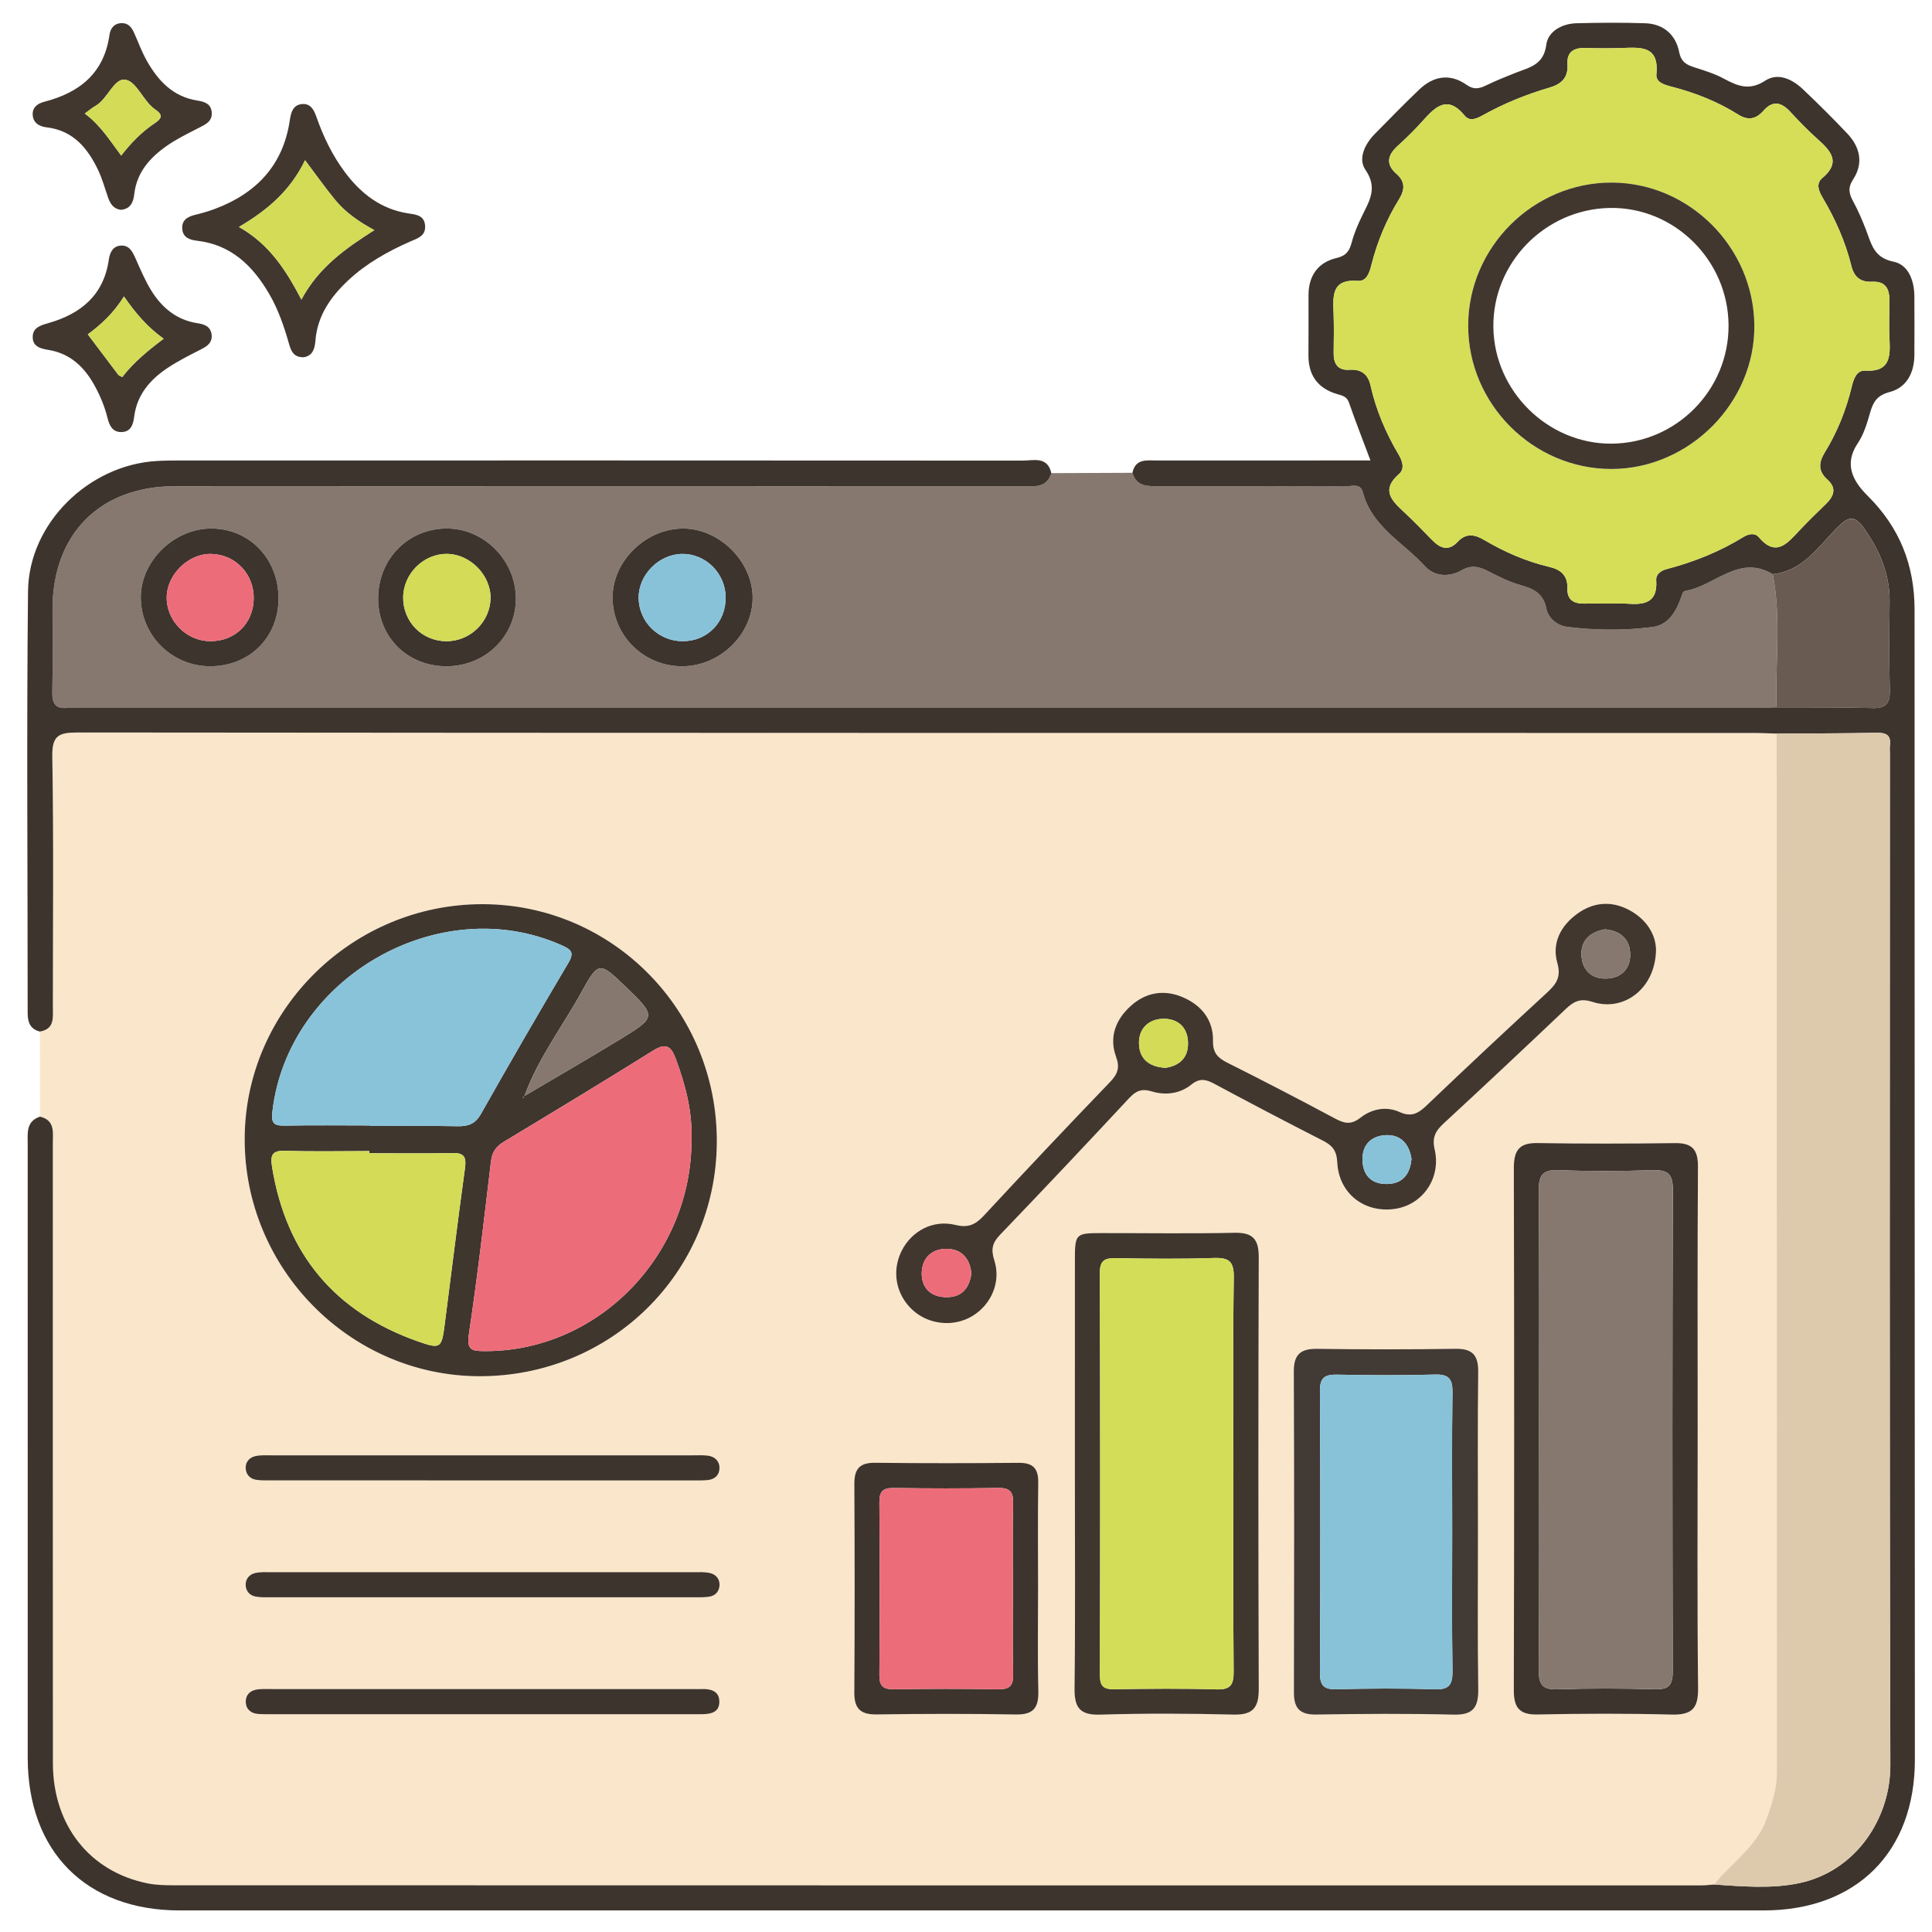 <?xml version="1.0" encoding="UTF-8"?>
<svg xmlns="http://www.w3.org/2000/svg" xmlns:xlink="http://www.w3.org/1999/xlink" version="1.1" id="Layer_1" x="0px" y="0px" width="85px" height="85px" viewBox="0 0 85 85" xml:space="preserve">
<g id="Layer_1_1_" display="none">
	<path display="inline" fill="#030303" d="M42.807,4.472c11.269,0,22.541,0.083,33.808-0.04c4.668-0.05,8.201,3.523,8.171,8.15   c-0.093,14.03-0.03,28.062-0.036,42.092c-0.001,3.911-2.402,6.93-6.115,7.725c-0.722,0.156-1.455,0.145-2.188,0.145   c-6.227,0.003-12.452,0.01-18.68-0.011c-0.635-0.003-0.882,0.114-0.861,0.821c0.055,1.886,0.041,3.774,0.005,5.662   c-0.011,0.575,0.123,0.764,0.731,0.756c2.535-0.035,5.072-0.043,7.606-0.002c2.024,0.033,3.799,0.73,5.179,2.269   c0.86,0.957,1.315,2.081,1.313,3.38c-0.003,1.268,0.003,2.536-0.001,3.805c-0.004,1.284-0.434,1.723-1.721,1.723   c-10.113,0.003-20.229,0-30.343,0c-7.945,0-15.89,0.002-23.835,0c-1.569,0-1.926-0.359-1.928-1.938c0-0.986,0-1.973,0-2.959   c0-3.25,1.911-5.523,5.111-6.137c1.094-0.208,2.189-0.146,3.286-0.152c1.888-0.013,3.776-0.037,5.662,0.014   c0.662,0.021,0.786-0.191,0.773-0.801c-0.04-1.859-0.05-3.722,0.003-5.578c0.021-0.731-0.233-0.865-0.905-0.863   c-6.311,0.023-12.622,0.006-18.933,0.018c-3.29,0.008-5.734-1.385-7.253-4.318c-0.511-0.987-0.75-2.061-0.75-3.174   c-0.003-14.37-0.021-28.738,0.01-43.106c0.009-4.264,3.414-7.468,7.826-7.472C20.098,4.464,31.452,4.472,42.807,4.472z    M74.936,42.17c-1.028,0.671-1.494,1.51-0.854,2.717c0.128,0.24,0.154,0.535,0.217,0.807c0.08,0.351,0.286,0.531,0.649,0.523   c1.06,0.271,2.118,0.547,3.18,0.819c1.106,0.296,2.214,0.595,3.322,0.888c0.353,0.094,0.618,0.137,0.601-0.416   c-0.041-1.316-0.031-2.638-0.002-3.955c0.01-0.432-0.166-0.585-0.546-0.673c-1.116-0.26-2.226-0.543-3.338-0.817   c-0.531-0.146-1.083-0.241-1.589-0.447C75.837,41.315,75.316,41.498,74.936,42.17z M80.848,39.854   c0.037,0.02,0.075,0.039,0.114,0.058c-0.017-0.042-0.034-0.083-0.051-0.125c-0.06-0.124-0.103-0.262-0.183-0.37   c-2.58-3.447-7.889-3.564-10.852-0.207c-0.59,0.668-1.182,0.963-2.061,0.733c-5.573-1.457-11.15-2.902-16.729-4.34   c-0.768-0.198-1.188-0.633-1.341-1.429c-0.646-3.31-3.31-5.64-6.655-5.796c-1.201-0.056-2.37,0.157-3.539,0.887   c1.757,0.452,3.354,0.897,4.968,1.264c0.906,0.206,1.41,0.689,1.625,1.59c0.287,1.202,0.631,2.391,0.98,3.577   c0.182,0.612,0.033,1.105-0.393,1.543c-0.941,0.97-1.887,1.936-2.826,2.907c-0.477,0.493-1.017,0.624-1.689,0.435   c-1.353-0.379-2.715-0.724-4.083-1.045c-0.324-0.076-0.655-0.3-1.094-0.127c0.127,0.184,0.211,0.325,0.315,0.45   c2.805,3.407,7.819,3.493,10.793,0.141c0.645-0.726,1.271-0.942,2.22-0.69c5.403,1.437,10.815,2.847,16.239,4.209   c1.007,0.254,1.539,0.721,1.733,1.756c0.356,1.889,1.433,3.345,3.024,4.401c2.127,1.416,5.152,1.554,6.932,0.337   c-0.248-0.279-0.609-0.269-0.923-0.353c-1.356-0.362-2.718-0.711-4.084-1.038c-0.698-0.168-1.144-0.551-1.333-1.251   c-0.338-1.247-0.7-2.488-1.039-3.735c-0.191-0.706-0.05-1.314,0.503-1.846c0.833-0.799,1.657-1.611,2.425-2.471   c0.641-0.716,1.328-0.907,2.258-0.643C77.672,39.123,79.232,39.597,80.848,39.854z M71.443,52.832   c-0.848-0.587-1.752-0.85-2.815-0.828c-3.257,0.059-6.517,0.061-9.772-0.003c-0.922-0.019-1.551,0.265-2.023,1.006   c-0.657,0.611-1.38,0.72-2.145,0.233c-1.453-0.924-2.764-0.811-4.408-0.139c-1.754,0.717-2.855,1.61-3.25,3.439   c-0.166,0.773-0.735,1.168-1.543,1.168c-1.771,0.002-3.543,0.002-5.315,0c-0.764-0.001-1.273-0.366-1.532-1.085   c-0.114-0.317-0.284-0.62-0.35-0.944c-0.254-1.253-0.949-2.021-2.247-2.209c-0.243-0.035-0.501-0.137-0.697-0.283   c-1.479-1.104-2.923-0.855-4.375,0.054c-0.766,0.479-1.487,0.379-2.144-0.234c-0.472-0.745-1.102-1.046-2.026-1.006   c-1.852,0.08-3.709,0.021-5.564,0.024c-4.58,0.009-9.161,0.021-13.741,0.031c-1.038-0.231-1.361-0.591-1.361-1.595   C6.129,37.644,6.128,24.824,6.136,12.005c0-1.399,0.862-2.254,2.25-2.313C8.583,9.683,8.78,9.688,8.977,9.688   c22.568,0,45.134,0,67.705,0c0.281,0,0.563-0.004,0.844,0.021c1.107,0.103,1.912,0.931,1.99,2.044   c0.02,0.281,0.01,0.563,0.01,0.845c0,7.241,0,14.481,0.007,21.722c0,0.31-0.146,0.677,0.284,0.877   c0.785,0.365,1.439,0.938,2.221,1.531c0-0.281,0-0.44,0-0.6c0-7.974,0.008-15.947-0.004-23.92c-0.004-2.98-2.066-5.029-5.059-5.03   c-22.767-0.006-45.531-0.006-68.295,0C5.654,7.181,3.618,9.25,3.61,12.293c-0.008,3.156-0.002,6.311-0.002,9.467   c0,10.96,0.006,21.92-0.006,32.879c-0.002,1.518,0.449,2.82,1.55,3.873c1.112,1.066,2.479,1.317,3.97,1.316   c22.455-0.014,44.911-0.01,67.366-0.01c0.31,0,0.619-0.004,0.93-0.021c2.211-0.108,4.032-1.612,4.475-3.794   c0.342-1.684,0.078-3.395,0.15-5.234C78.824,53.631,75.311,54.195,71.443,52.832z M74.945,34.031   c0.308,0.015,0.627-0.016,0.922,0.054c0.855,0.204,0.976-0.165,0.972-0.946c-0.034-6.354-0.019-12.709-0.019-19.064   c0-1.797,0-1.797-1.872-1.635c-0.169-0.015-0.335-0.044-0.503-0.044c-21.631-0.002-43.263,0.001-64.895-0.016   c-0.608,0-0.729,0.175-0.728,0.75c0.017,11.802,0.02,23.604-0.006,35.405c-0.001,0.705,0.233,0.802,0.849,0.799   c4.844-0.021,9.689-0.012,14.534-0.012c0.269,0,0.537,0,0.967,0c-0.768-0.805-0.59-1.563-0.155-2.262   c0.853-1.365,0.727-2.57,0.132-4.112c-0.715-1.852-1.674-3.013-3.592-3.436c-0.753-0.166-1.068-0.736-1.059-1.518   c0.021-1.662,0.005-3.323,0.006-4.985c0.001-1.238,0.155-1.615,1.328-1.917c1.692-0.437,2.481-1.452,3.196-3.057   c0.773-1.735,0.805-3.118-0.13-4.655c-0.489-0.804-0.248-1.476,0.405-2.103c1.138-1.091,2.236-2.224,3.353-3.339   c0.917-0.916,1.249-1.059,2.363-0.427c1.477,0.838,2.726,0.743,4.346,0.105c1.782-0.702,2.845-1.629,3.262-3.439   c0.199-0.863,0.836-1.189,1.712-1.175c1.548,0.027,3.098,0.007,4.646,0.007c1.457,0,1.775,0.124,2.166,1.48   c0.442,1.54,1.338,2.305,2.832,2.987c1.822,0.833,3.311,0.928,4.961-0.115c0.65-0.41,1.287-0.222,1.828,0.331   c0.905,0.927,1.825,1.839,2.748,2.75c1.911,1.888,1.873,1.699,0.727,4.084c-0.419,0.874-0.572,1.615,0.011,2.481   c0.37,0.548,0.657,1.205,0.782,1.852c0.205,1.044,0.806,1.515,1.768,1.842c2.661,0.903,2.346,0.848,2.357,3.405   c0.004,0.758-0.247,1.707,0.113,2.224c0.392,0.564,1.433,0.473,2.18,0.703c0.025,0.008,0.053,0.018,0.079,0.028   c0.323,0.131,0.569,0.053,0.825-0.2C70.182,35.062,72.412,34.192,74.945,34.031z M28.872,35.802   c-0.384-7.415,5.85-14.176,13.27-14.392c7.521-0.219,13.526,4.876,14.538,12.356c0.051,0.375,0.184,0.542,0.524,0.628   c1.553,0.393,3.104,0.795,4.653,1.2c0.383,0.1,0.592,0.101,0.604-0.429c0.043-1.681,0.069-1.681-1.526-2.302   c-0.262-0.102-0.518-0.222-0.785-0.305c-0.649-0.203-1.035-0.629-1.196-1.291c-0.392-1.594-1.022-3.091-1.874-4.496   c-0.318-0.524-0.33-1.057-0.063-1.607c0.172-0.354,0.321-0.717,0.481-1.077c0.563-1.26,0.565-1.263-0.406-2.227   c-0.558-0.555-1.046-1.376-1.714-1.571c-0.721-0.211-1.49,0.494-2.225,0.823c-0.687,0.308-1.271,0.292-1.907-0.106   c-1.101-0.689-2.274-1.287-3.54-1.542c-1.326-0.268-2.115-0.93-2.391-2.239c-0.034-0.162-0.146-0.31-0.176-0.472   c-0.168-0.87-0.664-1.171-1.549-1.069c-0.859,0.099-1.88-0.213-2.564,0.152c-0.661,0.354-0.703,1.461-1.011,2.238   c-0.252,0.637-0.655,1.001-1.322,1.157c-0.987,0.23-1.962,0.541-2.853,1.019c-2.883,1.548-1.911,1.406-5.009,0.099   c-0.406-0.171-0.671-0.167-0.946,0.18c-0.173,0.219-0.398,0.397-0.594,0.6c-0.548,0.563-1.422,1.067-1.547,1.714   c-0.124,0.638,0.483,1.436,0.82,2.14c0.334,0.699,0.313,1.323-0.105,1.989c-0.673,1.076-1.271,2.223-1.501,3.464   c-0.261,1.414-1.067,2.091-2.37,2.493c-1.407,0.433-1.39,0.504-1.383,1.952c0.004,0.787-0.25,1.764,0.121,2.307   c0.369,0.541,1.362,0.688,2.107,0.931c0.758,0.247,1.151,0.742,1.317,1.491c0.232,1.047,0.506,2.131,1.123,2.981   c1.118,1.539,1.053,2.987,0.071,4.498c-0.367,0.563-0.319,1.021,0.257,1.407c0.137,0.093,0.237,0.24,0.362,0.354   c0.6,0.545,1.05,1.491,1.784,1.58c0.679,0.082,1.458-0.48,2.158-0.828c0.678-0.338,1.277-0.304,1.906,0.101   c0.806,0.519,1.659,1.056,2.582,1.216c2.109,0.361,3.345,1.505,3.743,3.588c0.078,0.408,0.328,0.521,0.729,0.51   c0.816-0.027,1.639-0.058,2.449,0.006c0.662,0.054,0.958-0.209,1.131-0.813c0.16-0.564,0.438-1.096,0.633-1.65   c0.193-0.556,0.562-0.904,1.122-1.039c1.653-0.396,3.199-1.055,4.654-1.927c0.474-0.282,0.938-0.295,1.451-0.103   c0.853,0.322,1.704,1.193,2.526,0.896c0.791-0.285,1.316-1.265,2.019-1.869c0.511-0.438,0.573-0.812,0.278-1.425   c-0.369-0.772-1.064-1.556-0.85-2.415c0.225-0.895-0.206-0.964-0.798-1.089c-0.304-0.063-0.619-0.103-0.899-0.224   c-0.558-0.242-0.869-0.075-1.246,0.408c-2.629,3.394-6.104,5.32-10.394,5.502C35.58,49.609,29.284,43.768,28.872,35.802z    M42.837,78.238c7.856,0,15.714,0.005,23.572-0.008c0.858-0.002,2.01,0.379,2.493-0.174c0.424-0.483,0.103-1.607,0.137-2.447   c0.041-0.998-0.413-1.729-1.189-2.289c-0.901-0.65-1.928-0.862-3.025-0.862c-14.672,0.005-29.345,0.004-44.017,0.004   c-0.226,0-0.451-0.002-0.675,0.017c-2.325,0.191-3.51,1.459-3.51,3.748c0,0.338,0.051,0.687-0.01,1.012   c-0.168,0.904,0.253,1.021,1.05,1.019C26.053,78.229,34.445,78.238,42.837,78.238z M42.756,69.755   c3.547,0,7.096-0.009,10.645,0.011c0.548,0.002,0.801-0.092,0.787-0.729c-0.043-1.913-0.039-3.83-0.004-5.743   c0.012-0.62-0.238-0.761-0.791-0.76c-7.098,0.01-14.192,0.011-21.29-0.004c-0.522,0-0.676,0.166-0.669,0.679   c0.025,1.942,0.036,3.886-0.005,5.828c-0.012,0.616,0.199,0.735,0.767,0.731C35.717,69.743,39.237,69.755,42.756,69.755z    M51.479,42.481c-0.918-0.495-1.564-0.34-2.375,0.355c-5.365,4.607-13.638,2.094-15.63-4.689c-0.187-0.637-0.344-1.272,0.176-1.829   c0.523-0.561,1.155-0.438,1.806-0.269c2.121,0.552,4.249,1.08,6.369,1.632c0.311,0.081,0.543,0.148,0.837-0.112   c1.762-1.557,1.749-1.543,1.166-3.745c-0.151-0.574-0.442-0.801-0.995-0.934c-2.103-0.508-4.196-1.057-6.287-1.612   c-1.507-0.4-1.809-1.489-0.745-2.606c4.949-5.192,13.729-3.345,16.173,3.403c0.074,0.211,0.139,0.427,0.207,0.641   c0.246,0.746,0.992,0.717,1.473,0.663c0.434-0.049,0.105-0.634,0.017-0.957c-1.271-4.605-5.249-7.93-9.894-8.291   c-4.81-0.374-9.317,2.3-11.229,6.659c-1.946,4.435-0.879,9.558,2.675,12.853C39.92,48.001,47.711,47.467,51.479,42.481z    M60.552,49.271c2.269,0,4.388,0,6.589,0c-0.58-0.953-1.072-1.862-1.317-2.875c-0.068-0.282-0.271-0.342-0.482-0.396   c-1.711-0.445-3.426-0.873-5.133-1.327c-0.515-0.136-0.563,0.084-0.403,0.468c0.283,0.672,0.577,1.338,0.896,1.994   C61.05,47.855,61.2,48.557,60.552,49.271z"></path>
	<path display="inline" fill="#D7EBFD" d="M74.945,34.031c-2.533,0.161-4.766,1.03-6.59,2.832c-0.256,0.253-0.502,0.332-0.824,0.2   c-0.026-0.011-0.053-0.02-0.079-0.028c-0.747-0.23-1.788-0.139-2.181-0.703c-0.359-0.518-0.108-1.466-0.112-2.224   c-0.013-2.558,0.304-2.502-2.357-3.405c-0.962-0.327-1.563-0.798-1.768-1.842c-0.125-0.647-0.412-1.304-0.782-1.852   c-0.583-0.867-0.43-1.607-0.011-2.481c1.147-2.385,1.186-2.196-0.728-4.084c-0.922-0.91-1.842-1.823-2.746-2.75   c-0.543-0.553-1.179-0.741-1.828-0.331c-1.651,1.042-3.14,0.947-4.961,0.115c-1.494-0.682-2.391-1.447-2.834-2.987   c-0.39-1.356-0.707-1.479-2.164-1.48c-1.551,0-3.1,0.021-4.647-0.007c-0.876-0.015-1.513,0.312-1.712,1.175   c-0.417,1.81-1.48,2.737-3.262,3.439c-1.62,0.638-2.869,0.733-4.346-0.105c-1.115-0.632-1.446-0.489-2.363,0.427   c-1.116,1.115-2.214,2.248-3.353,3.339c-0.653,0.627-0.895,1.298-0.405,2.103c0.935,1.538,0.903,2.92,0.13,4.655   c-0.714,1.604-1.503,2.62-3.196,3.057c-1.173,0.303-1.327,0.679-1.328,1.917c-0.001,1.662,0.014,3.324-0.006,4.985   c-0.009,0.782,0.305,1.352,1.059,1.518c1.918,0.422,2.877,1.584,3.592,3.436c0.595,1.542,0.721,2.747-0.132,4.112   c-0.435,0.697-0.613,1.457,0.155,2.262c-0.43,0-0.698,0-0.967,0c-4.844,0-9.689-0.012-14.534,0.012   c-0.616,0.003-0.85-0.094-0.849-0.799C8.843,36.733,8.84,24.931,8.823,13.129c0-0.575,0.12-0.75,0.728-0.75   c21.631,0.017,43.264,0.014,64.895,0.016c0.168,0,0.334,0.029,0.503,0.044C74.947,19.637,74.945,26.834,74.945,34.031z"></path>
	<path display="inline" fill="#E8EBED" d="M28.825,53.007c0.657,0.613,1.378,0.714,2.144,0.234c1.452-0.909,2.897-1.157,4.375-0.054   c0.196,0.146,0.455,0.248,0.697,0.283c1.298,0.188,1.993,0.956,2.247,2.209c0.065,0.324,0.236,0.627,0.35,0.944   c0.259,0.719,0.768,1.084,1.532,1.085c1.771,0.002,3.543,0.002,5.314,0c0.809,0,1.379-0.395,1.545-1.168   c0.394-1.829,1.494-2.723,3.248-3.439c1.646-0.672,2.957-0.785,4.408,0.139c0.766,0.484,1.487,0.378,2.146-0.233   c4.573,0.004,9.146,0.007,13.721,0.015c0.315,0,0.614-0.035,0.892-0.188c3.867,1.364,7.382,0.799,10.6-2.062   c-0.072,1.842,0.189,3.552-0.15,5.234c-0.441,2.182-2.264,3.686-4.475,3.794c-0.311,0.017-0.62,0.021-0.93,0.021   c-22.455,0-44.911-0.004-67.366,0.01c-1.49,0.001-2.858-0.25-3.97-1.316c-1.101-1.054-1.552-2.357-1.55-3.873   C3.615,43.68,3.608,32.72,3.608,21.76c0-3.156-0.006-6.311,0.002-9.467C3.618,9.25,5.654,7.181,8.678,7.18   c22.765-0.006,45.53-0.006,68.294,0c2.992,0,5.055,2.05,5.06,5.03c0.012,7.974,0.004,15.947,0.004,23.92c0,0.159,0,0.318,0,0.6   c-0.78-0.593-1.435-1.166-2.22-1.531c-0.432-0.2-0.285-0.567-0.285-0.877c-0.008-7.241-0.006-14.481-0.006-21.722   c0-0.282,0.009-0.564-0.012-0.845c-0.076-1.114-0.882-1.942-1.988-2.044c-0.28-0.026-0.563-0.021-0.846-0.021   c-22.568-0.001-45.136-0.001-67.704,0c-0.197,0-0.395-0.005-0.592,0.003c-1.388,0.059-2.249,0.914-2.25,2.313   C6.128,24.824,6.129,37.644,6.133,50.463c0,1.004,0.324,1.362,1.361,1.596c-0.106,0.771,0.311,0.967,0.993,0.965   C15.267,53.011,22.046,53.011,28.825,53.007z"></path>
	<path display="inline" fill="#FBDD75" d="M28.872,35.802c0.413,7.966,6.708,13.808,14.671,13.474   c4.289-0.18,7.766-2.107,10.395-5.5c0.375-0.484,0.688-0.651,1.246-0.409c0.279,0.12,0.596,0.161,0.898,0.224   c0.592,0.125,1.021,0.194,0.798,1.09c-0.216,0.858,0.479,1.641,0.851,2.414c0.295,0.613,0.23,0.985-0.279,1.426   c-0.701,0.604-1.227,1.584-2.02,1.869c-0.822,0.295-1.674-0.576-2.525-0.897c-0.514-0.192-0.979-0.181-1.451,0.103   c-1.455,0.872-3.001,1.53-4.654,1.928c-0.563,0.135-0.929,0.482-1.121,1.037c-0.195,0.557-0.474,1.086-0.634,1.651   c-0.173,0.604-0.469,0.866-1.131,0.813c-0.812-0.063-1.633-0.035-2.449-0.008c-0.4,0.014-0.651-0.101-0.729-0.509   c-0.398-2.083-1.634-3.226-3.743-3.588c-0.923-0.16-1.776-0.696-2.582-1.216c-0.629-0.403-1.228-0.438-1.906-0.102   c-0.7,0.349-1.479,0.91-2.158,0.83c-0.734-0.09-1.184-1.035-1.784-1.58c-0.125-0.113-0.225-0.262-0.362-0.354   c-0.576-0.386-0.625-0.843-0.257-1.407c0.982-1.511,1.046-2.959-0.071-4.498c-0.617-0.851-0.891-1.934-1.123-2.981   c-0.166-0.749-0.559-1.244-1.317-1.491c-0.745-0.243-1.738-0.39-2.107-0.931c-0.371-0.543-0.116-1.521-0.121-2.307   c-0.007-1.448-0.024-1.519,1.383-1.952c1.303-0.402,2.109-1.079,2.37-2.493c0.23-1.242,0.828-2.389,1.501-3.464   c0.418-0.666,0.44-1.29,0.105-1.989c-0.337-0.704-0.944-1.502-0.82-2.14c0.125-0.647,0.999-1.151,1.547-1.714   c0.196-0.202,0.421-0.38,0.594-0.6c0.275-0.347,0.54-0.351,0.946-0.18c3.098,1.307,2.126,1.449,5.009-0.099   c0.891-0.478,1.866-0.789,2.853-1.019c0.667-0.155,1.07-0.52,1.322-1.157c0.308-0.777,0.35-1.885,1.011-2.238   c0.684-0.366,1.705-0.054,2.564-0.152c0.886-0.102,1.38,0.2,1.55,1.069c0.029,0.163,0.141,0.31,0.174,0.472   c0.275,1.309,1.064,1.971,2.392,2.239c1.265,0.255,2.44,0.853,3.54,1.542c0.636,0.398,1.222,0.414,1.906,0.106   c0.733-0.329,1.505-1.034,2.226-0.823c0.668,0.195,1.156,1.016,1.714,1.571c0.973,0.964,0.969,0.967,0.406,2.227   c-0.16,0.359-0.311,0.723-0.482,1.077c-0.268,0.551-0.256,1.083,0.063,1.607c0.851,1.404,1.481,2.901,1.874,4.496   c0.16,0.662,0.547,1.087,1.197,1.291c0.268,0.083,0.522,0.203,0.785,0.305c1.596,0.622,1.568,0.621,1.525,2.302   c-0.014,0.53-0.223,0.529-0.605,0.429c-1.549-0.404-3.101-0.807-4.652-1.2c-0.342-0.086-0.475-0.253-0.525-0.628   c-1.011-7.48-7.016-12.575-14.537-12.356C34.722,21.625,28.488,28.387,28.872,35.802z"></path>
	<path display="inline" fill="#EBEEF0" d="M42.837,78.238c-8.393,0-16.785-0.012-25.177,0.018c-0.797,0.002-1.218-0.113-1.05-1.018   c0.061-0.326,0.01-0.674,0.01-1.012c0-2.289,1.186-3.558,3.51-3.748c0.224-0.02,0.45-0.018,0.675-0.018   c14.672,0,29.345,0.001,44.017-0.004c1.099,0,2.123,0.212,3.025,0.863c0.776,0.56,1.23,1.289,1.189,2.287   c-0.034,0.841,0.287,1.965-0.137,2.447c-0.483,0.553-1.635,0.172-2.493,0.174C58.552,78.243,50.693,78.238,42.837,78.238z"></path>
	<path display="inline" fill="#817481" d="M80.846,39.855c-1.611-0.258-3.174-0.732-4.738-1.177   c-0.93-0.264-1.616-0.073-2.258,0.643c-0.768,0.86-1.592,1.672-2.425,2.471c-0.553,0.531-0.694,1.14-0.503,1.845   c0.339,1.248,0.701,2.489,1.039,3.736c0.189,0.7,0.635,1.083,1.333,1.251c1.366,0.327,2.728,0.676,4.084,1.038   c0.313,0.084,0.675,0.072,0.923,0.352c-1.779,1.219-4.805,1.08-6.932-0.336c-1.594-1.058-2.668-2.514-3.023-4.4   c-0.195-1.036-0.729-1.504-1.734-1.756c-5.424-1.364-10.836-2.773-16.239-4.21c-0.947-0.252-1.575-0.036-2.22,0.69   c-2.975,3.351-7.988,3.267-10.793-0.141c-0.104-0.125-0.188-0.266-0.315-0.45c0.438-0.173,0.77,0.052,1.094,0.127   c1.368,0.321,2.731,0.666,4.083,1.045c0.673,0.189,1.212,0.058,1.689-0.435c0.939-0.971,1.885-1.937,2.826-2.907   c0.426-0.438,0.572-0.932,0.393-1.543c-0.352-1.186-0.693-2.375-0.98-3.577c-0.215-0.901-0.719-1.385-1.625-1.59   c-1.614-0.367-3.21-0.812-4.968-1.264c1.169-0.73,2.338-0.943,3.539-0.887c3.346,0.157,6.012,2.487,6.655,5.796   c0.153,0.795,0.573,1.23,1.341,1.429c5.577,1.438,11.154,2.883,16.729,4.34c0.879,0.23,1.471-0.064,2.061-0.733   c2.963-3.358,8.271-3.24,10.852,0.207c0.08,0.108,0.123,0.246,0.183,0.37C80.891,39.81,80.867,39.832,80.846,39.855z"></path>
	<path display="inline" fill="#A499A4" d="M42.756,69.755c-3.52,0-7.04-0.012-10.56,0.013c-0.568,0.004-0.779-0.115-0.767-0.73   c0.041-1.941,0.03-3.887,0.005-5.828c-0.006-0.514,0.147-0.68,0.669-0.678c7.096,0.014,14.192,0.013,21.29,0.003   c0.553-0.001,0.803,0.14,0.791,0.76c-0.035,1.913-0.039,3.83,0.004,5.743c0.014,0.638-0.239,0.73-0.787,0.729   C49.854,69.746,46.305,69.755,42.756,69.755z"></path>
	<path display="inline" fill="#E7E9EB" d="M51.479,42.481c-3.768,4.985-11.559,5.52-16.257,1.162   c-3.554-3.295-4.621-8.417-2.675-12.854c1.912-4.359,6.421-7.033,11.229-6.659c4.645,0.361,8.623,3.686,9.894,8.291   c0.09,0.322,0.417,0.908-0.017,0.957c-0.479,0.054-1.227,0.083-1.473-0.663c-0.068-0.213-0.133-0.43-0.207-0.641   c-2.443-6.748-11.225-8.595-16.173-3.403c-1.064,1.117-0.762,2.207,0.745,2.606c2.091,0.555,4.184,1.104,6.287,1.612   c0.552,0.133,0.843,0.36,0.995,0.934c0.583,2.202,0.596,2.188-1.166,3.745c-0.294,0.26-0.526,0.193-0.837,0.112   c-2.121-0.553-4.248-1.081-6.369-1.632c-0.65-0.169-1.283-0.292-1.806,0.269c-0.52,0.556-0.363,1.191-0.176,1.829   c1.993,6.784,10.265,9.297,15.63,4.689C49.913,42.141,50.561,41.986,51.479,42.481z"></path>
	<path display="inline" fill="#C3E1FE" d="M74.945,34.031c0-7.197,0.002-14.394,0.003-21.591c1.872-0.162,1.872-0.162,1.872,1.635   c0,6.355-0.016,12.71,0.019,19.064c0.004,0.781-0.114,1.149-0.972,0.946C75.572,34.015,75.253,34.046,74.945,34.031z"></path>
	<path display="inline" fill="#D4E8FA" d="M60.552,49.271c0.648-0.715,0.498-1.416,0.147-2.138   c-0.318-0.655-0.612-1.323-0.896-1.995c-0.16-0.383-0.109-0.603,0.403-0.467c1.707,0.454,3.422,0.883,5.133,1.327   c0.212,0.056,0.414,0.114,0.481,0.397c0.246,1.012,0.738,1.922,1.318,2.875C64.939,49.271,62.82,49.271,60.552,49.271z"></path>
	<path display="inline" fill="#D2E4F3" d="M28.825,53.007c-6.779,0.004-13.559,0.004-20.338,0.017   c-0.683,0.002-1.099-0.194-0.993-0.965c4.58-0.012,9.161-0.023,13.741-0.033c1.855-0.004,3.712,0.057,5.564-0.023   C27.724,51.961,28.353,52.262,28.825,53.007z"></path>
	<path display="inline" fill="#E6E9EC" d="M78.164,42.063c1.111,0.274,2.223,0.557,3.338,0.817c0.38,0.088,0.557,0.242,0.546,0.673   c-0.03,1.317-0.039,2.639,0.002,3.955c0.019,0.553-0.248,0.51-0.601,0.416c-1.108-0.293-2.215-0.592-3.322-0.888   C78.141,45.379,78.15,43.721,78.164,42.063z"></path>
	<path display="inline" fill="#C2DFFB" d="M78.164,42.063c-0.014,1.658-0.023,3.315-0.037,4.974c-1.061-0.273-2.12-0.547-3.18-0.819   c-0.004-1.35-0.008-2.698-0.012-4.047c0.381-0.673,0.9-0.855,1.64-0.554C77.081,41.822,77.633,41.918,78.164,42.063z"></path>
	<path display="inline" fill="#D2E4F3" d="M71.443,52.832c-0.277,0.154-0.576,0.189-0.893,0.188   c-4.574-0.008-9.146-0.01-13.721-0.014c0.473-0.742,1.102-1.023,2.023-1.006c3.256,0.063,6.517,0.063,9.772,0.003   C69.691,51.982,70.598,52.245,71.443,52.832z"></path>
	<path display="inline" fill="#D3E6F8" d="M74.936,42.17c0.004,1.35,0.008,2.698,0.013,4.047c-0.363,0.008-0.569-0.174-0.649-0.523   c-0.063-0.271-0.089-0.565-0.217-0.807C73.441,43.682,73.906,42.841,74.936,42.17z"></path>
	<path display="inline" fill="#817481" d="M80.911,39.788c0.017,0.042,0.034,0.083,0.051,0.125c-0.039-0.02-0.077-0.039-0.114-0.058   C80.867,39.832,80.891,39.81,80.911,39.788z"></path>
</g>
<path fill-rule="evenodd" clip-rule="evenodd" fill="#FAE6CA" d="M1.76,49.127c-0.001-1.248-0.002-2.496-0.003-3.743  c0.648-0.113,0.568-0.612,0.568-1.071c0-3.673,0.037-7.347-0.025-11.02c-0.016-0.926,0.269-1.068,1.116-1.067  c24.582,0.023,49.163,0.019,73.745,0.021c0.336,0,0.673,0.019,1.009,0.028c0.001,15.237,0.003,30.474,0.008,45.71  c0,0.716-0.215,1.368-0.452,2.035c-0.442,1.244-1.549,1.923-2.312,2.89c-0.183,0.012-0.365,0.037-0.548,0.037  c-22.428,0.002-44.856,0-67.285-0.005c-0.365,0-0.738-0.012-1.094-0.084c-2.547-0.519-4.157-2.561-4.159-5.288  c-0.006-9.088-0.003-18.176-0.003-27.264C2.324,49.824,2.43,49.289,1.76,49.127z M21.078,60.548  c5.789,0.019,10.427-4.543,10.459-10.289c0.032-5.77-4.559-10.454-10.271-10.479c-5.735-0.024-10.476,4.627-10.501,10.301  C10.739,55.806,15.393,60.529,21.078,60.548z M72.858,41.793c-0.009-0.679-0.419-1.362-1.218-1.773  c-0.772-0.398-1.554-0.323-2.253,0.185c-0.727,0.528-1.121,1.291-0.875,2.156c0.181,0.637-0.049,0.939-0.457,1.316  c-1.776,1.635-3.541,3.287-5.288,4.955c-0.366,0.351-0.669,0.529-1.186,0.296c-0.604-0.275-1.243-0.136-1.736,0.252  c-0.424,0.33-0.719,0.242-1.127,0.022c-1.561-0.835-3.133-1.651-4.716-2.444c-0.425-0.213-0.646-0.43-0.636-0.959  c0.019-0.916-0.502-1.565-1.319-1.92c-0.827-0.358-1.637-0.226-2.306,0.384c-0.657,0.598-0.959,1.367-0.64,2.235  c0.177,0.48,0.066,0.763-0.269,1.11c-1.865,1.94-3.714,3.896-5.544,5.87c-0.366,0.395-0.68,0.555-1.247,0.415  c-0.992-0.244-1.931,0.261-2.372,1.135c-0.449,0.891-0.261,1.922,0.473,2.602c0.71,0.656,1.813,0.77,2.636,0.271  c0.829-0.5,1.272-1.498,0.965-2.454c-0.154-0.486-0.086-0.77,0.255-1.122c1.906-1.986,3.796-3.989,5.672-6.004  c0.304-0.325,0.548-0.44,1.01-0.3c0.596,0.181,1.231,0.104,1.741-0.309c0.35-0.282,0.631-0.229,0.991-0.034  c1.588,0.852,3.182,1.688,4.787,2.506c0.418,0.213,0.606,0.44,0.633,0.956c0.066,1.36,1.175,2.225,2.5,2.052  c1.229-0.158,2.079-1.33,1.787-2.612c-0.124-0.546,0.036-0.822,0.401-1.159c1.799-1.659,3.58-3.335,5.356-5.02  c0.353-0.334,0.632-0.498,1.188-0.319C71.467,44.53,72.835,43.471,72.858,41.793z M74.691,62.903c0-3.855-0.015-7.713,0.012-11.569  c0.006-0.748-0.247-1.052-1.004-1.042c-2.02,0.026-4.039,0.031-6.06-0.002c-0.821-0.015-1.039,0.343-1.037,1.11  c0.019,7.651,0.019,15.303-0.001,22.953c-0.002,0.788,0.249,1.096,1.06,1.077c1.959-0.041,3.918-0.047,5.876,0.004  c0.872,0.022,1.182-0.244,1.172-1.147C74.666,70.493,74.691,66.697,74.691,62.903z M47.29,64.812c0,3.147,0.023,6.298-0.015,9.447  c-0.012,0.854,0.214,1.207,1.13,1.178c1.956-0.06,3.914-0.051,5.871-0.002c0.863,0.021,1.106-0.32,1.104-1.135  c-0.021-6.328-0.021-12.658,0-18.986c0.002-0.784-0.251-1.094-1.061-1.077c-1.957,0.043-3.914,0.012-5.871,0.014  c-1.133,0.002-1.157,0.029-1.157,1.205C47.289,58.573,47.29,61.692,47.29,64.812z M65.024,67.424c0-2.352-0.019-4.705,0.011-7.059  c0.01-0.745-0.25-1.036-1.011-1.024c-2.018,0.033-4.034,0.031-6.051,0.002c-0.729-0.012-1.054,0.222-1.051,0.996  c0.02,4.705,0.016,9.41,0.005,14.117c-0.003,0.689,0.248,0.986,0.975,0.977c2.016-0.033,4.034-0.047,6.049,0.004  c0.879,0.024,1.098-0.336,1.086-1.137C65.003,72.008,65.025,69.716,65.024,67.424z M45.671,69.898c0-1.558-0.016-3.115,0.008-4.672  c0.009-0.628-0.238-0.875-0.866-0.868c-2.107,0.019-4.215,0.022-6.321-0.002c-0.688-0.009-0.908,0.291-0.905,0.939  c0.016,3.054,0.018,6.106-0.001,9.16c-0.004,0.708,0.262,0.98,0.974,0.973c2.046-0.029,4.093-0.035,6.138,0.002  c0.785,0.015,1.003-0.313,0.985-1.043C45.645,72.893,45.671,71.396,45.671,69.898z M21.242,65.132c3.057,0,6.114,0,9.17,0  c0.244,0,0.49,0.008,0.732-0.017c0.314-0.033,0.514-0.233,0.509-0.544c-0.005-0.312-0.22-0.496-0.527-0.531  c-0.211-0.024-0.427-0.013-0.641-0.013c-6.174-0.002-12.349-0.002-18.523,0c-0.244,0-0.496-0.018-0.729,0.035  c-0.25,0.058-0.435,0.246-0.425,0.527c0.01,0.269,0.177,0.464,0.442,0.511c0.238,0.041,0.487,0.029,0.73,0.029  C15.068,65.132,18.155,65.132,21.242,65.132z M21.139,70.274c3.118,0,6.235,0.002,9.354,0c0.244,0,0.493,0.01,0.731-0.031  c0.266-0.047,0.429-0.246,0.434-0.517c0.005-0.277-0.176-0.466-0.43-0.521c-0.235-0.052-0.486-0.035-0.73-0.035  c-6.174,0-12.349,0-18.523,0c-0.244,0-0.495-0.017-0.73,0.033c-0.254,0.053-0.437,0.24-0.436,0.517  c0.001,0.275,0.169,0.47,0.431,0.521c0.237,0.045,0.487,0.033,0.73,0.033C15.026,70.276,18.083,70.274,21.139,70.274z   M21.172,75.418c3.209,0,6.418-0.002,9.628,0.002c0.428,0,0.864-0.047,0.846-0.582c-0.016-0.462-0.415-0.544-0.815-0.525  c-0.122,0.006-0.245,0-0.367,0c-6.144,0-12.288,0-18.432,0c-0.214,0-0.429-0.009-0.642,0.008c-0.35,0.026-0.593,0.216-0.578,0.577  c0.012,0.306,0.232,0.488,0.547,0.511c0.213,0.014,0.427,0.01,0.641,0.01C15.058,75.418,18.115,75.418,21.172,75.418z"></path>
<path fill-rule="evenodd" clip-rule="evenodd" fill="#86786E" d="M46.253,20.816c1.189-0.005,2.379-0.01,3.569-0.015  c0.186,0.626,0.7,0.589,1.193,0.589c2.723,0,5.445-0.004,8.168,0.008c0.272,0.001,0.669-0.165,0.779,0.261  c0.394,1.515,1.773,2.202,2.723,3.243c0.415,0.456,1.058,0.509,1.616,0.188c0.438-0.252,0.789-0.163,1.194,0.05  c0.459,0.241,0.936,0.469,1.432,0.609c0.563,0.16,0.974,0.367,1.104,1.018c0.088,0.44,0.487,0.755,0.921,0.81  c1.244,0.157,2.506,0.165,3.745,0.008c0.777-0.098,1.103-0.796,1.331-1.491c0.016-0.047,0.088-0.097,0.141-0.106  c1.281-0.21,2.335-1.617,3.825-0.729c0.379,1.945,0.102,3.907,0.166,5.861c-0.275,0.006-0.551,0.019-0.826,0.019  c-24.66,0-49.321,0-73.981,0c-0.122,0-0.247-0.012-0.367,0.002c-0.519,0.062-0.696-0.162-0.685-0.679  c0.028-1.224,0.006-2.447,0.009-3.671c0.009-3.305,2.089-5.397,5.384-5.399c6.272-0.005,12.544-0.001,18.816-0.001  c6.149,0,12.299,0.001,18.449-0.003C45.466,21.387,46.04,21.499,46.253,20.816z M19.658,29.313c1.703-0.008,3.044-1.329,3.038-2.991  c-0.008-1.653-1.375-3.051-3.001-3.069c-1.717-0.02-3.06,1.333-3.058,3.08C16.639,28.04,17.937,29.32,19.658,29.313z M29.992,29.313  c1.685,0.009,3.147-1.42,3.122-3.054c-0.023-1.562-1.44-2.976-3.008-3.006c-1.656-0.032-3.162,1.418-3.153,3.038  C26.96,27.96,28.312,29.303,29.992,29.313z M12.253,26.355c0.012-1.737-1.239-3.072-2.906-3.103  c-1.654-0.031-3.154,1.414-3.151,3.033c0.003,1.664,1.354,3.013,3.028,3.026C10.951,29.325,12.242,28.066,12.253,26.355z"></path>
<path fill-rule="evenodd" clip-rule="evenodd" fill="#3D342D" d="M77.994,25.26c-1.49-0.888-2.544,0.519-3.825,0.729  c-0.053,0.009-0.125,0.059-0.141,0.106c-0.229,0.695-0.554,1.393-1.331,1.491c-1.239,0.157-2.501,0.149-3.745-0.008  c-0.434-0.055-0.833-0.37-0.921-0.81c-0.13-0.651-0.54-0.858-1.104-1.018c-0.496-0.14-0.973-0.369-1.432-0.609  c-0.405-0.213-0.756-0.302-1.194-0.05c-0.559,0.321-1.201,0.268-1.616-0.188c-0.949-1.042-2.329-1.728-2.723-3.243  c-0.11-0.426-0.507-0.26-0.779-0.261c-2.723-0.012-5.445-0.007-8.168-0.008c-0.493,0-1.008,0.037-1.193-0.589  c0.135-0.645,0.646-0.541,1.094-0.542c2.815-0.004,5.632-0.002,8.447-0.002c0.295,0,0.591,0,0.932,0  c-0.335-0.893-0.655-1.709-0.942-2.537c-0.1-0.286-0.294-0.315-0.538-0.388c-0.83-0.247-1.255-0.819-1.248-1.7  c0.007-0.887,0.001-1.775,0.003-2.662c0.002-0.845,0.426-1.427,1.221-1.616c0.45-0.106,0.582-0.322,0.684-0.707  c0.101-0.381,0.26-0.75,0.431-1.108c0.319-0.669,0.732-1.25,0.168-2.069c-0.335-0.483-0.03-1.129,0.411-1.578  c0.644-0.654,1.285-1.312,1.948-1.946c0.627-0.603,1.355-0.73,2.08-0.222c0.348,0.244,0.591,0.17,0.907,0.015  c0.411-0.199,0.837-0.369,1.263-0.538c0.604-0.239,1.234-0.339,1.348-1.235c0.074-0.585,0.688-0.927,1.323-0.944  c1.009-0.027,2.021-0.033,3.029,0c0.8,0.026,1.34,0.502,1.491,1.256c0.093,0.46,0.332,0.577,0.695,0.691  c0.435,0.138,0.879,0.277,1.279,0.493c0.604,0.326,1.121,0.539,1.813,0.087c0.567-0.37,1.194-0.067,1.666,0.381  c0.665,0.632,1.317,1.28,1.948,1.946c0.564,0.595,0.717,1.308,0.259,2.009c-0.251,0.385-0.184,0.643,0.005,0.988  c0.219,0.4,0.397,0.825,0.562,1.251c0.233,0.608,0.338,1.212,1.201,1.386c0.666,0.134,0.92,0.84,0.923,1.538  c0.004,0.857,0.006,1.714,0,2.571c-0.006,0.78-0.337,1.43-1.09,1.628c-0.549,0.145-0.72,0.431-0.855,0.898  c-0.135,0.467-0.277,0.959-0.545,1.354c-0.639,0.944-0.186,1.697,0.432,2.311c1.409,1.398,2.066,3.046,2.066,5.018  c-0.003,16.863,0.011,33.725,0.014,50.59c0.001,4.069-2.576,6.632-6.655,6.632c-23.229,0-46.458,0-69.687,0  c-4.11,0-6.683-2.586-6.685-6.712c-0.002-8.998,0-17.996-0.001-26.993c0-0.491-0.082-1.01,0.542-1.219  c0.67,0.162,0.564,0.697,0.564,1.18c0,9.088-0.003,18.176,0.003,27.264c0.001,2.728,1.611,4.77,4.159,5.288  c0.355,0.072,0.729,0.084,1.094,0.084c22.428,0.005,44.857,0.007,67.285,0.005c0.183,0,0.365-0.025,0.548-0.037  c1.251,0.082,2.521,0.196,3.743-0.06c2.504-0.529,4.019-2.853,4.012-5.2c-0.044-14.827-0.022-29.654-0.021-44.482  c0-0.122-0.014-0.246,0.001-0.367c0.058-0.45-0.152-0.571-0.579-0.563c-1.466,0.029-2.934,0.027-4.399,0.036  c-0.336-0.01-0.673-0.028-1.009-0.028c-24.582-0.001-49.163,0.003-73.745-0.021c-0.847-0.001-1.132,0.141-1.116,1.067  c0.063,3.673,0.025,7.347,0.025,11.02c0,0.459,0.081,0.958-0.568,1.071c-0.44-0.107-0.541-0.419-0.541-0.831  c0.002-6.18-0.05-12.361,0.016-18.542c0.033-2.991,2.673-5.555,5.66-5.729c0.336-0.02,0.673-0.023,1.009-0.023  c12.362-0.002,24.725-0.003,37.087,0.005c0.481,0,1.096-0.204,1.266,0.553c-0.213,0.683-0.787,0.571-1.294,0.571  C38.81,21.391,32.66,21.39,26.51,21.39c-6.272,0-12.544-0.003-18.816,0.001c-3.294,0.002-5.375,2.094-5.384,5.399  c-0.003,1.224,0.019,2.448-0.009,3.671c-0.012,0.518,0.166,0.741,0.685,0.679c0.121-0.014,0.245-0.002,0.367-0.002  c24.661,0,49.321,0,73.981,0c0.275,0,0.551-0.012,0.826-0.019c1.403,0.007,2.809-0.012,4.211,0.031  c0.615,0.019,0.788-0.208,0.772-0.795c-0.035-1.282-0.024-2.564-0.008-3.847c0.016-1.207-0.405-2.229-1.09-3.217  c-0.47-0.678-0.732-0.56-1.226-0.065C79.995,24.055,79.319,25.12,77.994,25.26z M70.833,26.555c0.244,0,0.491-0.016,0.734,0.003  c0.749,0.057,1.371-0.015,1.299-1.021c-0.02-0.275,0.206-0.432,0.461-0.499c1.19-0.313,2.321-0.762,3.372-1.41  c0.218-0.134,0.499-0.205,0.68,0.007c0.757,0.889,1.246,0.279,1.768-0.275c0.378-0.401,0.77-0.789,1.168-1.17  c0.36-0.345,0.516-0.702,0.085-1.088c-0.426-0.382-0.388-0.759-0.107-1.215c0.548-0.891,0.93-1.858,1.176-2.874  c0.085-0.35,0.212-0.729,0.599-0.706c1.069,0.063,1.101-0.59,1.063-1.364c-0.028-0.58-0.01-1.163-0.005-1.745  c0.003-0.509-0.191-0.831-0.754-0.803c-0.501,0.025-0.793-0.187-0.918-0.692c-0.267-1.075-0.713-2.08-1.279-3.03  c-0.169-0.284-0.284-0.604-0.004-0.837c0.817-0.681,0.404-1.175-0.185-1.698c-0.435-0.385-0.84-0.806-1.234-1.232  c-0.387-0.416-0.766-0.492-1.16-0.041c-0.335,0.384-0.687,0.449-1.128,0.17c-0.912-0.576-1.909-0.961-2.951-1.23  c-0.314-0.081-0.673-0.191-0.638-0.543c0.126-1.278-0.715-1.174-1.536-1.15c-0.519,0.015-1.04,0.017-1.561-0.001  c-0.512-0.018-0.852,0.145-0.816,0.716c0.035,0.596-0.258,0.872-0.81,1.034c-0.998,0.291-1.962,0.683-2.876,1.188  c-0.275,0.153-0.599,0.328-0.838,0.037c-0.756-0.921-1.282-0.394-1.839,0.226c-0.347,0.387-0.718,0.755-1.104,1.104  c-0.447,0.405-0.544,0.807-0.057,1.232c0.403,0.353,0.367,0.71,0.106,1.132c-0.549,0.89-0.947,1.848-1.205,2.863  c-0.084,0.333-0.204,0.745-0.598,0.714c-1.157-0.089-1.098,0.652-1.069,1.423c0.02,0.581,0.01,1.163,0.003,1.745  c-0.007,0.479,0.182,0.779,0.696,0.744c0.517-0.035,0.814,0.195,0.925,0.685c0.243,1.085,0.672,2.092,1.238,3.045  c0.168,0.282,0.278,0.627,0.022,0.85c-0.836,0.728-0.297,1.2,0.246,1.708c0.401,0.377,0.787,0.771,1.17,1.168  c0.363,0.376,0.731,0.571,1.165,0.107c0.361-0.386,0.74-0.326,1.155-0.079c0.899,0.532,1.85,0.946,2.87,1.187  c0.506,0.119,0.815,0.378,0.797,0.946c-0.018,0.521,0.299,0.685,0.771,0.67C70.098,26.544,70.465,26.554,70.833,26.555z"></path>
<path fill-rule="evenodd" clip-rule="evenodd" fill="#41372F" d="M13.36,15.718c-0.43,0.005-0.548-0.254-0.639-0.572  c-0.218-0.763-0.471-1.516-0.873-2.207c-0.723-1.244-1.678-2.177-3.188-2.349c-0.335-0.039-0.613-0.148-0.642-0.521  C7.989,9.696,8.238,9.537,8.57,9.456c0.296-0.072,0.591-0.155,0.876-0.262c1.831-0.684,3.015-1.926,3.305-3.909  c0.053-0.369,0.158-0.688,0.564-0.709c0.353-0.019,0.5,0.261,0.61,0.577c0.303,0.867,0.701,1.69,1.255,2.43  c0.703,0.937,1.573,1.614,2.766,1.803c0.327,0.052,0.707,0.067,0.754,0.517c0.052,0.486-0.336,0.583-0.673,0.732  c-0.982,0.435-1.913,0.957-2.704,1.696c-0.777,0.727-1.363,1.563-1.447,2.67C13.849,15.36,13.74,15.662,13.36,15.718z M13.421,7.049  c-0.643,1.332-1.644,2.194-2.909,2.936c1.325,0.747,2.063,1.886,2.748,3.195c0.759-1.416,1.932-2.245,3.209-3.055  c-0.69-0.375-1.268-0.778-1.718-1.323C14.308,8.263,13.906,7.691,13.421,7.049z"></path>
<path fill-rule="evenodd" clip-rule="evenodd" fill="#41372F" d="M5.313,9.232C4.997,9.189,4.852,8.969,4.756,8.695  c-0.141-0.401-0.252-0.818-0.433-1.2C3.86,6.518,3.217,5.737,2.044,5.601C1.707,5.562,1.447,5.391,1.438,5.032  c-0.007-0.31,0.21-0.477,0.511-0.555c1.545-0.399,2.628-1.252,2.866-2.935c0.042-0.296,0.203-0.515,0.536-0.524  C5.638,1.01,5.789,1.198,5.895,1.434c0.188,0.416,0.343,0.85,0.567,1.245c0.497,0.878,1.152,1.576,2.219,1.745  c0.312,0.049,0.612,0.137,0.635,0.534c0.022,0.381-0.259,0.506-0.538,0.652C8.292,5.86,7.792,6.1,7.346,6.411  C6.602,6.93,6.015,7.579,5.907,8.543C5.868,8.896,5.739,9.199,5.313,9.232z M3.731,4.996C4.448,5.532,4.85,6.208,5.332,6.844  c0.443-0.571,0.91-1.047,1.471-1.421C7.081,5.237,7.209,5.075,6.845,4.83C6.307,4.467,6.03,3.613,5.537,3.511  C5.016,3.402,4.744,4.364,4.188,4.667C4.058,4.739,3.943,4.842,3.731,4.996z"></path>
<path fill-rule="evenodd" clip-rule="evenodd" fill="#41372F" d="M9.313,14.743c0.022,0.331-0.183,0.48-0.447,0.615  c-0.514,0.265-1.037,0.522-1.515,0.845c-0.756,0.509-1.325,1.167-1.447,2.126c-0.043,0.343-0.143,0.688-0.59,0.68  c-0.38-0.007-0.506-0.311-0.581-0.612c-0.127-0.508-0.324-0.984-0.575-1.439c-0.448-0.814-1.075-1.409-2.026-1.563  c-0.362-0.059-0.696-0.153-0.693-0.573c0.003-0.408,0.343-0.508,0.688-0.606c1.43-0.408,2.438-1.23,2.661-2.797  c0.046-0.324,0.193-0.612,0.562-0.615c0.357-0.003,0.491,0.293,0.621,0.585c0.21,0.471,0.412,0.953,0.682,1.39  c0.466,0.754,1.113,1.298,2.023,1.439C9.007,14.269,9.272,14.361,9.313,14.743z M5.454,13.042c-0.462,0.744-1.003,1.231-1.591,1.669  c0.447,0.594,0.893,1.189,1.343,1.78c0.032,0.041,0.097,0.055,0.174,0.096c0.501-0.653,1.14-1.172,1.82-1.685  C6.513,14.411,5.988,13.819,5.454,13.042z"></path>
<path fill-rule="evenodd" clip-rule="evenodd" fill="#DDC9AC" d="M78.168,32.275c1.466-0.009,2.934-0.007,4.399-0.036  c0.427-0.008,0.637,0.113,0.579,0.563c-0.015,0.121-0.001,0.245-0.001,0.367c-0.001,14.828-0.022,29.655,0.021,44.482  c0.007,2.348-1.508,4.671-4.012,5.2c-1.223,0.256-2.492,0.142-3.743,0.06c0.763-0.967,1.869-1.646,2.312-2.89  c0.237-0.667,0.452-1.319,0.452-2.035C78.171,62.749,78.169,47.512,78.168,32.275z"></path>
<path fill-rule="evenodd" clip-rule="evenodd" fill="#3F362E" d="M21.078,60.548c-5.685-0.019-10.339-4.742-10.313-10.467  c0.025-5.674,4.766-10.326,10.501-10.301c5.712,0.025,10.303,4.709,10.271,10.479C31.505,56.005,26.867,60.566,21.078,60.548z   M23.067,48.222c1.412-0.834,2.833-1.653,4.233-2.508c1.588-0.969,1.582-0.999,0.195-2.332c-1.104-1.062-1.17-1.087-1.892,0.23  c-0.843,1.538-1.93,2.945-2.531,4.615c-0.029,0.022-0.059,0.048-0.088,0.07c0.018-0.002,0.043,0.002,0.052-0.009  C23.051,48.271,23.057,48.244,23.067,48.222z M30.425,50.138c0.037-1.243-0.267-2.413-0.697-3.566  c-0.21-0.565-0.444-0.693-0.992-0.351c-2.173,1.356-4.366,2.683-6.56,4.006c-0.342,0.205-0.525,0.445-0.574,0.857  c-0.302,2.542-0.595,5.087-0.974,7.619c-0.105,0.699,0.131,0.738,0.683,0.74C26.286,59.475,30.428,55.254,30.425,50.138z   M16.28,49.515c0,0.008,0,0.016,0,0.024c1.282,0,2.566-0.017,3.848,0.01c0.471,0.009,0.781-0.098,1.033-0.543  c1.259-2.23,2.542-4.447,3.848-6.649c0.268-0.453,0.121-0.582-0.289-0.765c-5.388-2.411-12.054,1.421-12.735,7.307  c-0.06,0.516,0.054,0.632,0.537,0.624C13.775,49.498,15.027,49.515,16.28,49.515z M16.25,50.737c0-0.033,0-0.063,0-0.095  c-1.223,0-2.446,0.029-3.668-0.012c-0.608-0.021-0.704,0.164-0.608,0.74c0.629,3.823,2.772,6.359,6.408,7.644  c1.001,0.354,1.049,0.302,1.182-0.736c0.295-2.296,0.579-4.595,0.894-6.887c0.064-0.474-0.026-0.673-0.542-0.662  C18.694,50.754,17.472,50.737,16.25,50.737z"></path>
<path fill-rule="evenodd" clip-rule="evenodd" fill="#41372F" d="M72.858,41.793c-0.023,1.677-1.392,2.737-2.792,2.288  c-0.556-0.179-0.835-0.015-1.188,0.319c-1.776,1.685-3.558,3.36-5.356,5.02c-0.365,0.337-0.525,0.613-0.401,1.159  c0.292,1.282-0.558,2.454-1.787,2.612c-1.325,0.173-2.434-0.691-2.5-2.052c-0.026-0.516-0.215-0.743-0.633-0.956  c-1.605-0.817-3.199-1.654-4.787-2.506c-0.36-0.195-0.642-0.248-0.991,0.034c-0.51,0.413-1.146,0.489-1.741,0.309  c-0.462-0.141-0.706-0.025-1.01,0.3c-1.876,2.015-3.766,4.018-5.672,6.004c-0.341,0.353-0.409,0.636-0.255,1.122  c0.308,0.956-0.136,1.954-0.965,2.454c-0.823,0.499-1.926,0.386-2.636-0.271c-0.734-0.68-0.922-1.711-0.473-2.602  c0.441-0.874,1.38-1.379,2.372-1.135c0.566,0.14,0.88-0.021,1.247-0.415c1.83-1.974,3.679-3.93,5.544-5.87  c0.335-0.348,0.445-0.63,0.269-1.11c-0.319-0.868-0.018-1.638,0.64-2.235c0.669-0.609,1.479-0.742,2.306-0.384  c0.817,0.354,1.338,1.004,1.319,1.92c-0.01,0.529,0.211,0.746,0.636,0.959c1.583,0.793,3.155,1.609,4.716,2.444  c0.408,0.22,0.703,0.308,1.127-0.022c0.493-0.388,1.133-0.527,1.736-0.252c0.517,0.233,0.819,0.055,1.186-0.296  c1.747-1.668,3.512-3.32,5.288-4.955c0.408-0.377,0.638-0.679,0.457-1.316c-0.246-0.865,0.148-1.628,0.875-2.156  c0.699-0.508,1.48-0.583,2.253-0.185C72.439,40.431,72.85,41.114,72.858,41.793z M70.613,40.886  c-0.623,0.11-1.046,0.456-1.037,1.093c0.01,0.675,0.435,1.105,1.114,1.074c0.674-0.029,1.079-0.472,1.028-1.156  C71.673,41.261,71.234,40.945,70.613,40.886z M62.1,50.989c-0.1-0.675-0.492-1.089-1.155-1.046  c-0.657,0.041-1.047,0.468-0.999,1.165c0.045,0.655,0.439,0.991,1.079,0.983C61.725,52.081,62.039,51.645,62.1,50.989z   M42.736,56.035c-0.055-0.656-0.426-1.087-1.084-1.092c-0.653-0.006-1.099,0.406-1.1,1.082c-0.001,0.626,0.378,1.018,1.024,1.044  C42.264,57.101,42.638,56.729,42.736,56.035z M51.273,46.98c0.578-0.084,1.011-0.408,0.995-1.106  c-0.016-0.696-0.464-1.072-1.119-1.051c-0.612,0.021-1.04,0.423-1.039,1.055C50.111,46.541,50.502,46.935,51.273,46.98z"></path>
<path fill-rule="evenodd" clip-rule="evenodd" fill="#3D342D" d="M74.691,62.903c0,3.794-0.025,7.59,0.018,11.384  c0.01,0.903-0.3,1.17-1.172,1.147c-1.958-0.051-3.917-0.045-5.876-0.004c-0.811,0.019-1.062-0.289-1.06-1.077  c0.02-7.65,0.02-15.302,0.001-22.953c-0.002-0.768,0.216-1.125,1.037-1.11c2.021,0.033,4.04,0.028,6.06,0.002  c0.757-0.01,1.01,0.294,1.004,1.042C74.677,55.19,74.691,59.048,74.691,62.903z M67.713,62.834c0,3.548,0.013,7.096-0.013,10.641  c-0.004,0.62,0.143,0.868,0.811,0.848c1.436-0.047,2.875-0.041,4.311-0.002c0.614,0.017,0.772-0.199,0.771-0.788  c-0.017-7.064-0.021-14.13,0.005-21.192c0.003-0.716-0.243-0.878-0.903-0.857c-1.375,0.045-2.753,0.051-4.126-0.002  c-0.708-0.027-0.874,0.228-0.868,0.896C67.728,55.861,67.713,59.348,67.713,62.834z"></path>
<path fill-rule="evenodd" clip-rule="evenodd" fill="#3F362E" d="M47.29,64.812c0-3.119-0.001-6.238,0.001-9.356  c0-1.176,0.024-1.203,1.157-1.205c1.957-0.002,3.914,0.029,5.871-0.014c0.81-0.017,1.063,0.293,1.061,1.077  c-0.021,6.328-0.021,12.658,0,18.986c0.003,0.814-0.24,1.155-1.104,1.135c-1.957-0.049-3.915-0.058-5.871,0.002  c-0.916,0.029-1.142-0.324-1.13-1.178C47.313,71.109,47.29,67.959,47.29,64.812z M54.263,64.826c0-2.875-0.023-5.748,0.018-8.62  c0.011-0.708-0.207-0.883-0.882-0.86c-1.435,0.05-2.873,0.033-4.31,0.007c-0.49-0.009-0.701,0.104-0.7,0.652  c0.018,5.901,0.017,11.801,0.003,17.7c-0.001,0.492,0.169,0.621,0.636,0.615c1.498-0.024,2.997-0.039,4.494,0.006  c0.629,0.019,0.758-0.213,0.753-0.79C54.25,70.633,54.263,67.729,54.263,64.826z"></path>
<path fill-rule="evenodd" clip-rule="evenodd" fill="#423A34" d="M65.024,67.424c0.001,2.292-0.021,4.584,0.013,6.876  c0.012,0.801-0.207,1.161-1.086,1.137c-2.015-0.051-4.033-0.037-6.049-0.004c-0.727,0.01-0.978-0.287-0.975-0.977  c0.011-4.707,0.015-9.412-0.005-14.117c-0.003-0.774,0.321-1.008,1.051-0.996c2.017,0.029,4.033,0.031,6.051-0.002  c0.761-0.012,1.021,0.279,1.011,1.024C65.006,62.719,65.024,65.072,65.024,67.424z M63.891,67.42c0-2.052-0.019-4.103,0.012-6.154  c0.008-0.58-0.143-0.809-0.764-0.792c-1.438,0.041-2.878,0.033-4.315,0.004c-0.538-0.01-0.756,0.13-0.753,0.715  c0.021,4.132,0.021,8.265,0.001,12.397c-0.003,0.554,0.156,0.745,0.724,0.73c1.438-0.035,2.878-0.047,4.315,0.004  c0.679,0.025,0.803-0.235,0.793-0.845C63.87,71.46,63.891,69.438,63.891,67.42z"></path>
<path fill-rule="evenodd" clip-rule="evenodd" fill="#3D342D" d="M45.671,69.898c0,1.498-0.026,2.994,0.012,4.489  c0.018,0.73-0.2,1.058-0.985,1.043c-2.044-0.037-4.091-0.031-6.138-0.002c-0.712,0.008-0.979-0.265-0.974-0.973  c0.02-3.054,0.018-6.106,0.001-9.16c-0.003-0.648,0.217-0.948,0.905-0.939c2.106,0.024,4.213,0.021,6.321,0.002  c0.628-0.007,0.875,0.24,0.866,0.868C45.655,66.783,45.671,68.341,45.671,69.898z M44.565,69.984c0-1.282-0.021-2.564,0.01-3.845  c0.013-0.521-0.161-0.686-0.678-0.676c-1.526,0.029-3.052,0.025-4.578,0.002c-0.476-0.006-0.634,0.152-0.63,0.633  c0.018,2.531,0.019,5.065,0,7.598c-0.003,0.486,0.167,0.63,0.636,0.624c1.525-0.022,3.052-0.026,4.577,0.002  c0.521,0.011,0.688-0.158,0.674-0.677C44.544,72.427,44.565,71.205,44.565,69.984z"></path>
<path fill-rule="evenodd" clip-rule="evenodd" fill="#3D342D" d="M21.242,65.132c-3.087,0-6.174,0-9.261-0.002  c-0.244,0-0.493,0.012-0.73-0.029c-0.265-0.047-0.432-0.242-0.442-0.511c-0.01-0.281,0.175-0.47,0.425-0.527  c0.233-0.053,0.486-0.035,0.729-0.035c6.175-0.002,12.349-0.002,18.523,0c0.214,0,0.43-0.012,0.641,0.013  c0.307,0.035,0.522,0.22,0.527,0.531c0.005,0.311-0.195,0.511-0.509,0.544c-0.242,0.024-0.488,0.017-0.732,0.017  C27.356,65.132,24.299,65.132,21.242,65.132z"></path>
<path fill-rule="evenodd" clip-rule="evenodd" fill="#3D342D" d="M21.139,70.274c-3.057,0-6.113,0.002-9.17,0  c-0.244,0-0.494,0.012-0.73-0.033c-0.261-0.052-0.43-0.246-0.431-0.521c-0.001-0.276,0.182-0.464,0.436-0.517  c0.235-0.05,0.486-0.033,0.73-0.033c6.174,0,12.349,0,18.523,0c0.244,0,0.495-0.017,0.73,0.035c0.254,0.056,0.435,0.244,0.43,0.521  c-0.005,0.271-0.168,0.47-0.434,0.517c-0.238,0.041-0.487,0.031-0.731,0.031C27.375,70.276,24.257,70.274,21.139,70.274z"></path>
<path fill-rule="evenodd" clip-rule="evenodd" fill="#3D342D" d="M21.172,75.418c-3.057,0-6.114,0-9.17,0  c-0.214,0-0.428,0.004-0.641-0.01c-0.315-0.022-0.535-0.205-0.547-0.511c-0.015-0.361,0.228-0.551,0.578-0.577  c0.213-0.017,0.428-0.008,0.642-0.008c6.144,0,12.288,0,18.432,0c0.122,0,0.245,0.006,0.367,0c0.4-0.019,0.799,0.063,0.815,0.525  c0.018,0.535-0.418,0.582-0.846,0.582C27.59,75.416,24.381,75.418,21.172,75.418z"></path>
<path fill-rule="evenodd" clip-rule="evenodd" fill="#695B51" d="M77.994,25.26c1.325-0.14,2.001-1.205,2.826-2.031  c0.493-0.495,0.756-0.613,1.226,0.065c0.685,0.987,1.105,2.01,1.09,3.217c-0.017,1.282-0.027,2.565,0.008,3.847  c0.016,0.586-0.157,0.814-0.772,0.795c-1.402-0.043-2.808-0.024-4.211-0.031C78.096,29.167,78.373,27.205,77.994,25.26z"></path>
<path fill-rule="evenodd" clip-rule="evenodd" fill="#3D342D" d="M19.658,29.313c-1.721,0.007-3.02-1.273-3.021-2.98  c-0.002-1.748,1.341-3.1,3.058-3.08c1.627,0.019,2.994,1.417,3.001,3.069C22.703,27.983,21.361,29.305,19.658,29.313z   M19.632,28.211c1.05,0.008,1.935-0.851,1.95-1.892c0.014-1.011-0.896-1.939-1.913-1.95c-1.033-0.011-1.924,0.872-1.931,1.914  C17.73,27.354,18.564,28.204,19.632,28.211z"></path>
<path fill-rule="evenodd" clip-rule="evenodd" fill="#3D342D" d="M29.992,29.313c-1.681-0.009-3.032-1.353-3.04-3.021  c-0.008-1.62,1.497-3.07,3.153-3.038c1.568,0.03,2.985,1.444,3.008,3.006C33.139,27.892,31.677,29.322,29.992,29.313z   M31.926,26.287c-0.005-1.059-0.875-1.929-1.915-1.917c-1.029,0.013-1.928,0.926-1.914,1.945c0.015,1.054,0.883,1.899,1.945,1.895  C31.123,28.207,31.932,27.38,31.926,26.287z"></path>
<path fill-rule="evenodd" clip-rule="evenodd" fill="#3D342D" d="M12.253,26.355c-0.011,1.71-1.302,2.97-3.03,2.957  c-1.674-0.013-3.024-1.363-3.028-3.026c-0.003-1.62,1.497-3.064,3.151-3.033C11.014,23.283,12.265,24.619,12.253,26.355z   M11.163,26.332c0.013-1.077-0.799-1.932-1.865-1.961c-0.997-0.028-1.95,0.894-1.964,1.901c-0.014,1.038,0.861,1.927,1.907,1.938  C10.338,28.22,11.149,27.428,11.163,26.332z"></path>
<path fill-rule="evenodd" clip-rule="evenodd" fill="#D5DE56" d="M70.833,26.554c-0.368,0-0.735-0.01-1.103,0.002  c-0.472,0.015-0.788-0.149-0.771-0.67c0.019-0.567-0.291-0.827-0.797-0.946c-1.021-0.24-1.971-0.654-2.87-1.187  c-0.415-0.247-0.794-0.307-1.155,0.079c-0.434,0.463-0.802,0.269-1.165-0.107c-0.383-0.397-0.769-0.791-1.17-1.168  c-0.543-0.509-1.082-0.98-0.246-1.708c0.256-0.222,0.146-0.567-0.022-0.85c-0.566-0.953-0.995-1.96-1.238-3.045  c-0.11-0.49-0.408-0.719-0.925-0.685c-0.515,0.035-0.703-0.265-0.696-0.744c0.007-0.582,0.017-1.164-0.003-1.745  c-0.028-0.771-0.088-1.512,1.069-1.423c0.394,0.03,0.514-0.381,0.598-0.714c0.258-1.015,0.656-1.973,1.205-2.863  c0.261-0.422,0.297-0.779-0.106-1.132c-0.487-0.425-0.391-0.828,0.057-1.232c0.386-0.349,0.757-0.716,1.104-1.104  c0.557-0.619,1.083-1.146,1.839-0.226c0.239,0.291,0.563,0.116,0.838-0.037c0.914-0.505,1.878-0.897,2.876-1.188  c0.552-0.162,0.845-0.438,0.81-1.034c-0.035-0.572,0.305-0.734,0.816-0.716c0.521,0.018,1.042,0.016,1.561,0.001  c0.821-0.024,1.662-0.128,1.536,1.15c-0.035,0.352,0.323,0.462,0.638,0.543c1.042,0.269,2.039,0.654,2.951,1.23  c0.441,0.279,0.793,0.213,1.128-0.17c0.395-0.451,0.773-0.375,1.16,0.041c0.395,0.426,0.8,0.847,1.234,1.232  c0.589,0.523,1.002,1.017,0.185,1.698c-0.28,0.233-0.165,0.553,0.004,0.837c0.566,0.951,1.013,1.956,1.279,3.03  c0.125,0.505,0.417,0.717,0.918,0.692c0.563-0.027,0.757,0.294,0.754,0.803c-0.005,0.582-0.023,1.165,0.005,1.745  c0.038,0.773,0.007,1.427-1.063,1.364c-0.387-0.023-0.514,0.356-0.599,0.706c-0.246,1.016-0.628,1.983-1.176,2.874  c-0.28,0.456-0.318,0.833,0.107,1.215c0.431,0.386,0.275,0.744-0.085,1.088c-0.398,0.381-0.79,0.769-1.168,1.17  c-0.521,0.554-1.011,1.164-1.768,0.275c-0.181-0.212-0.462-0.142-0.68-0.007c-1.051,0.648-2.182,1.097-3.372,1.41  c-0.255,0.067-0.48,0.224-0.461,0.499c0.072,1.006-0.55,1.077-1.299,1.021C71.324,26.539,71.077,26.555,70.833,26.554z   M64.594,14.322c-0.005,3.45,2.856,6.314,6.305,6.312c3.427-0.003,6.327-2.927,6.285-6.337c-0.042-3.429-2.864-6.25-6.266-6.263  C67.466,8.02,64.599,10.873,64.594,14.322z"></path>
<path fill-rule="evenodd" clip-rule="evenodd" fill="#D3DB57" d="M13.421,7.049c0.485,0.642,0.886,1.214,1.331,1.753  c0.45,0.544,1.027,0.948,1.718,1.323c-1.278,0.81-2.45,1.639-3.209,3.055c-0.685-1.31-1.423-2.449-2.748-3.195  C11.778,9.243,12.778,8.38,13.421,7.049z"></path>
<path fill-rule="evenodd" clip-rule="evenodd" fill="#D3DB57" d="M3.731,4.996c0.212-0.154,0.327-0.257,0.458-0.329  c0.556-0.304,0.827-1.265,1.349-1.157C6.03,3.613,6.307,4.467,6.845,4.83c0.364,0.245,0.236,0.408-0.042,0.593  c-0.561,0.375-1.027,0.85-1.471,1.421C4.85,6.208,4.448,5.532,3.731,4.996z"></path>
<path fill-rule="evenodd" clip-rule="evenodd" fill="#D3DB57" d="M5.454,13.042c0.534,0.777,1.059,1.369,1.746,1.861  c-0.68,0.513-1.318,1.031-1.82,1.685c-0.077-0.042-0.143-0.056-0.174-0.096c-0.45-0.591-0.896-1.186-1.343-1.78  C4.451,14.273,4.991,13.786,5.454,13.042z"></path>
<path fill-rule="evenodd" clip-rule="evenodd" fill="#ED6C79" d="M30.426,50.136c0.002,5.118-4.14,9.339-9.114,9.308  c-0.552-0.002-0.789-0.041-0.683-0.74c0.379-2.532,0.671-5.077,0.974-7.619c0.049-0.412,0.231-0.652,0.574-0.857  c2.194-1.323,4.387-2.649,6.56-4.006c0.548-0.343,0.782-0.215,0.992,0.351C30.158,47.725,30.462,48.895,30.426,50.136z"></path>
<path fill-rule="evenodd" clip-rule="evenodd" fill="#89C3DA" d="M16.28,49.515c-1.253,0-2.505-0.017-3.757,0.008  c-0.482,0.008-0.596-0.108-0.537-0.624c0.681-5.886,7.347-9.718,12.735-7.307c0.409,0.183,0.557,0.312,0.289,0.765  c-1.306,2.202-2.589,4.419-3.848,6.649c-0.252,0.445-0.562,0.552-1.033,0.543c-1.282-0.026-2.566-0.01-3.848-0.01  C16.28,49.53,16.28,49.522,16.28,49.515z"></path>
<path fill-rule="evenodd" clip-rule="evenodd" fill="#D3DB57" d="M16.25,50.737c1.222,0,2.444,0.017,3.666-0.008  c0.516-0.011,0.606,0.188,0.542,0.662c-0.315,2.292-0.599,4.591-0.894,6.887c-0.133,1.038-0.181,1.09-1.182,0.736  c-3.636-1.284-5.779-3.82-6.408-7.644c-0.095-0.576,0-0.761,0.608-0.74c1.222,0.041,2.445,0.012,3.668,0.012  C16.25,50.674,16.25,50.704,16.25,50.737z"></path>
<path fill-rule="evenodd" clip-rule="evenodd" fill="#86786E" d="M23.072,48.228c0.602-1.67,1.688-3.077,2.531-4.615  c0.721-1.317,0.787-1.292,1.892-0.23c1.387,1.333,1.394,1.363-0.195,2.332c-1.399,0.854-2.821,1.674-4.233,2.508L23.072,48.228z"></path>
<path fill-rule="evenodd" clip-rule="evenodd" fill="#86786E" d="M23.067,48.222c-0.01,0.022-0.016,0.049-0.032,0.067  c-0.009,0.011-0.034,0.007-0.052,0.009c0.03-0.022,0.059-0.048,0.088-0.07L23.067,48.222z"></path>
<path fill-rule="evenodd" clip-rule="evenodd" fill="#86786E" d="M70.613,40.886c0.621,0.059,1.06,0.375,1.105,1.011  c0.051,0.684-0.354,1.127-1.028,1.156c-0.68,0.031-1.104-0.399-1.114-1.074C69.567,41.342,69.99,40.996,70.613,40.886z"></path>
<path fill-rule="evenodd" clip-rule="evenodd" fill="#88C2D9" d="M62.1,50.989c-0.061,0.655-0.375,1.092-1.075,1.103  c-0.64,0.008-1.034-0.328-1.079-0.983c-0.048-0.697,0.342-1.124,0.999-1.165C61.607,49.9,62,50.314,62.1,50.989z"></path>
<path fill-rule="evenodd" clip-rule="evenodd" fill="#ED6C79" d="M42.736,56.035c-0.098,0.694-0.472,1.065-1.16,1.034  c-0.646-0.026-1.025-0.418-1.024-1.044c0.001-0.676,0.446-1.088,1.1-1.082C42.31,54.948,42.681,55.379,42.736,56.035z"></path>
<path fill-rule="evenodd" clip-rule="evenodd" fill="#D3DB57" d="M51.273,46.98c-0.771-0.046-1.162-0.439-1.163-1.103  c-0.001-0.632,0.427-1.034,1.039-1.055c0.655-0.021,1.104,0.354,1.119,1.051C52.284,46.572,51.852,46.896,51.273,46.98z"></path>
<path fill-rule="evenodd" clip-rule="evenodd" fill="#86786E" d="M67.713,62.834c0-3.486,0.015-6.973-0.014-10.457  c-0.006-0.669,0.16-0.924,0.868-0.896c1.373,0.053,2.751,0.047,4.126,0.002c0.66-0.021,0.906,0.142,0.903,0.857  c-0.026,7.063-0.021,14.128-0.005,21.192c0.002,0.589-0.156,0.805-0.771,0.788c-1.436-0.039-2.875-0.045-4.311,0.002  c-0.668,0.021-0.814-0.228-0.811-0.848C67.726,69.93,67.713,66.382,67.713,62.834z"></path>
<path fill-rule="evenodd" clip-rule="evenodd" fill="#D4DD57" d="M54.263,64.826c0,2.903-0.013,5.807,0.012,8.71  c0.005,0.577-0.124,0.809-0.753,0.79c-1.497-0.045-2.996-0.03-4.494-0.006c-0.467,0.006-0.637-0.123-0.636-0.615  c0.014-5.899,0.015-11.799-0.003-17.7c-0.001-0.548,0.21-0.661,0.7-0.652c1.437,0.026,2.875,0.043,4.31-0.007  c0.675-0.022,0.893,0.152,0.882,0.86C54.239,59.078,54.263,61.951,54.263,64.826z"></path>
<path fill-rule="evenodd" clip-rule="evenodd" fill="#88C2D9" d="M63.891,67.42c0,2.019-0.021,4.04,0.013,6.06  c0.01,0.609-0.114,0.87-0.793,0.845c-1.438-0.051-2.878-0.039-4.315-0.004c-0.567,0.015-0.727-0.177-0.724-0.73  c0.02-4.133,0.021-8.266-0.001-12.397c-0.003-0.585,0.215-0.725,0.753-0.715c1.438,0.029,2.878,0.037,4.315-0.004  c0.621-0.017,0.771,0.212,0.764,0.792C63.872,63.317,63.891,65.368,63.891,67.42z"></path>
<path fill-rule="evenodd" clip-rule="evenodd" fill="#ED6C79" d="M44.565,69.984c0,1.221-0.021,2.442,0.01,3.661  c0.014,0.519-0.152,0.688-0.674,0.677c-1.525-0.028-3.052-0.024-4.577-0.002c-0.469,0.006-0.639-0.138-0.636-0.624  c0.02-2.532,0.019-5.066,0-7.598c-0.003-0.48,0.155-0.639,0.63-0.633c1.526,0.023,3.052,0.027,4.578-0.002  c0.517-0.01,0.69,0.154,0.678,0.676C44.544,67.42,44.565,68.702,44.565,69.984z"></path>
<path fill-rule="evenodd" clip-rule="evenodd" fill="#D3DB57" d="M19.632,28.211c-1.067-0.008-1.902-0.857-1.894-1.929  c0.007-1.042,0.898-1.924,1.931-1.914c1.017,0.011,1.927,0.939,1.913,1.95C21.566,27.36,20.682,28.219,19.632,28.211z"></path>
<path fill-rule="evenodd" clip-rule="evenodd" fill="#88C2D9" d="M31.926,26.287c0.006,1.093-0.804,1.92-1.883,1.924  c-1.063,0.004-1.93-0.841-1.945-1.895c-0.014-1.02,0.885-1.932,1.914-1.945C31.052,24.358,31.921,25.228,31.926,26.287z"></path>
<path fill-rule="evenodd" clip-rule="evenodd" fill="#ED6C79" d="M11.163,26.332c-0.013,1.096-0.824,1.888-1.922,1.877  c-1.046-0.01-1.921-0.899-1.907-1.938c0.014-1.007,0.967-1.929,1.964-1.901C10.363,24.4,11.176,25.255,11.163,26.332z"></path>
<path fill-rule="evenodd" clip-rule="evenodd" fill="#41372F" d="M64.594,14.322c0.005-3.45,2.872-6.303,6.324-6.289  c3.401,0.014,6.224,2.834,6.266,6.263c0.042,3.411-2.858,6.334-6.285,6.337C67.45,20.636,64.589,17.772,64.594,14.322z   M76.049,14.301c-0.021-2.861-2.393-5.201-5.221-5.152c-2.856,0.049-5.17,2.424-5.126,5.261c0.044,2.802,2.397,5.12,5.188,5.109  C73.745,19.507,76.07,17.155,76.049,14.301z"></path>
</svg>
